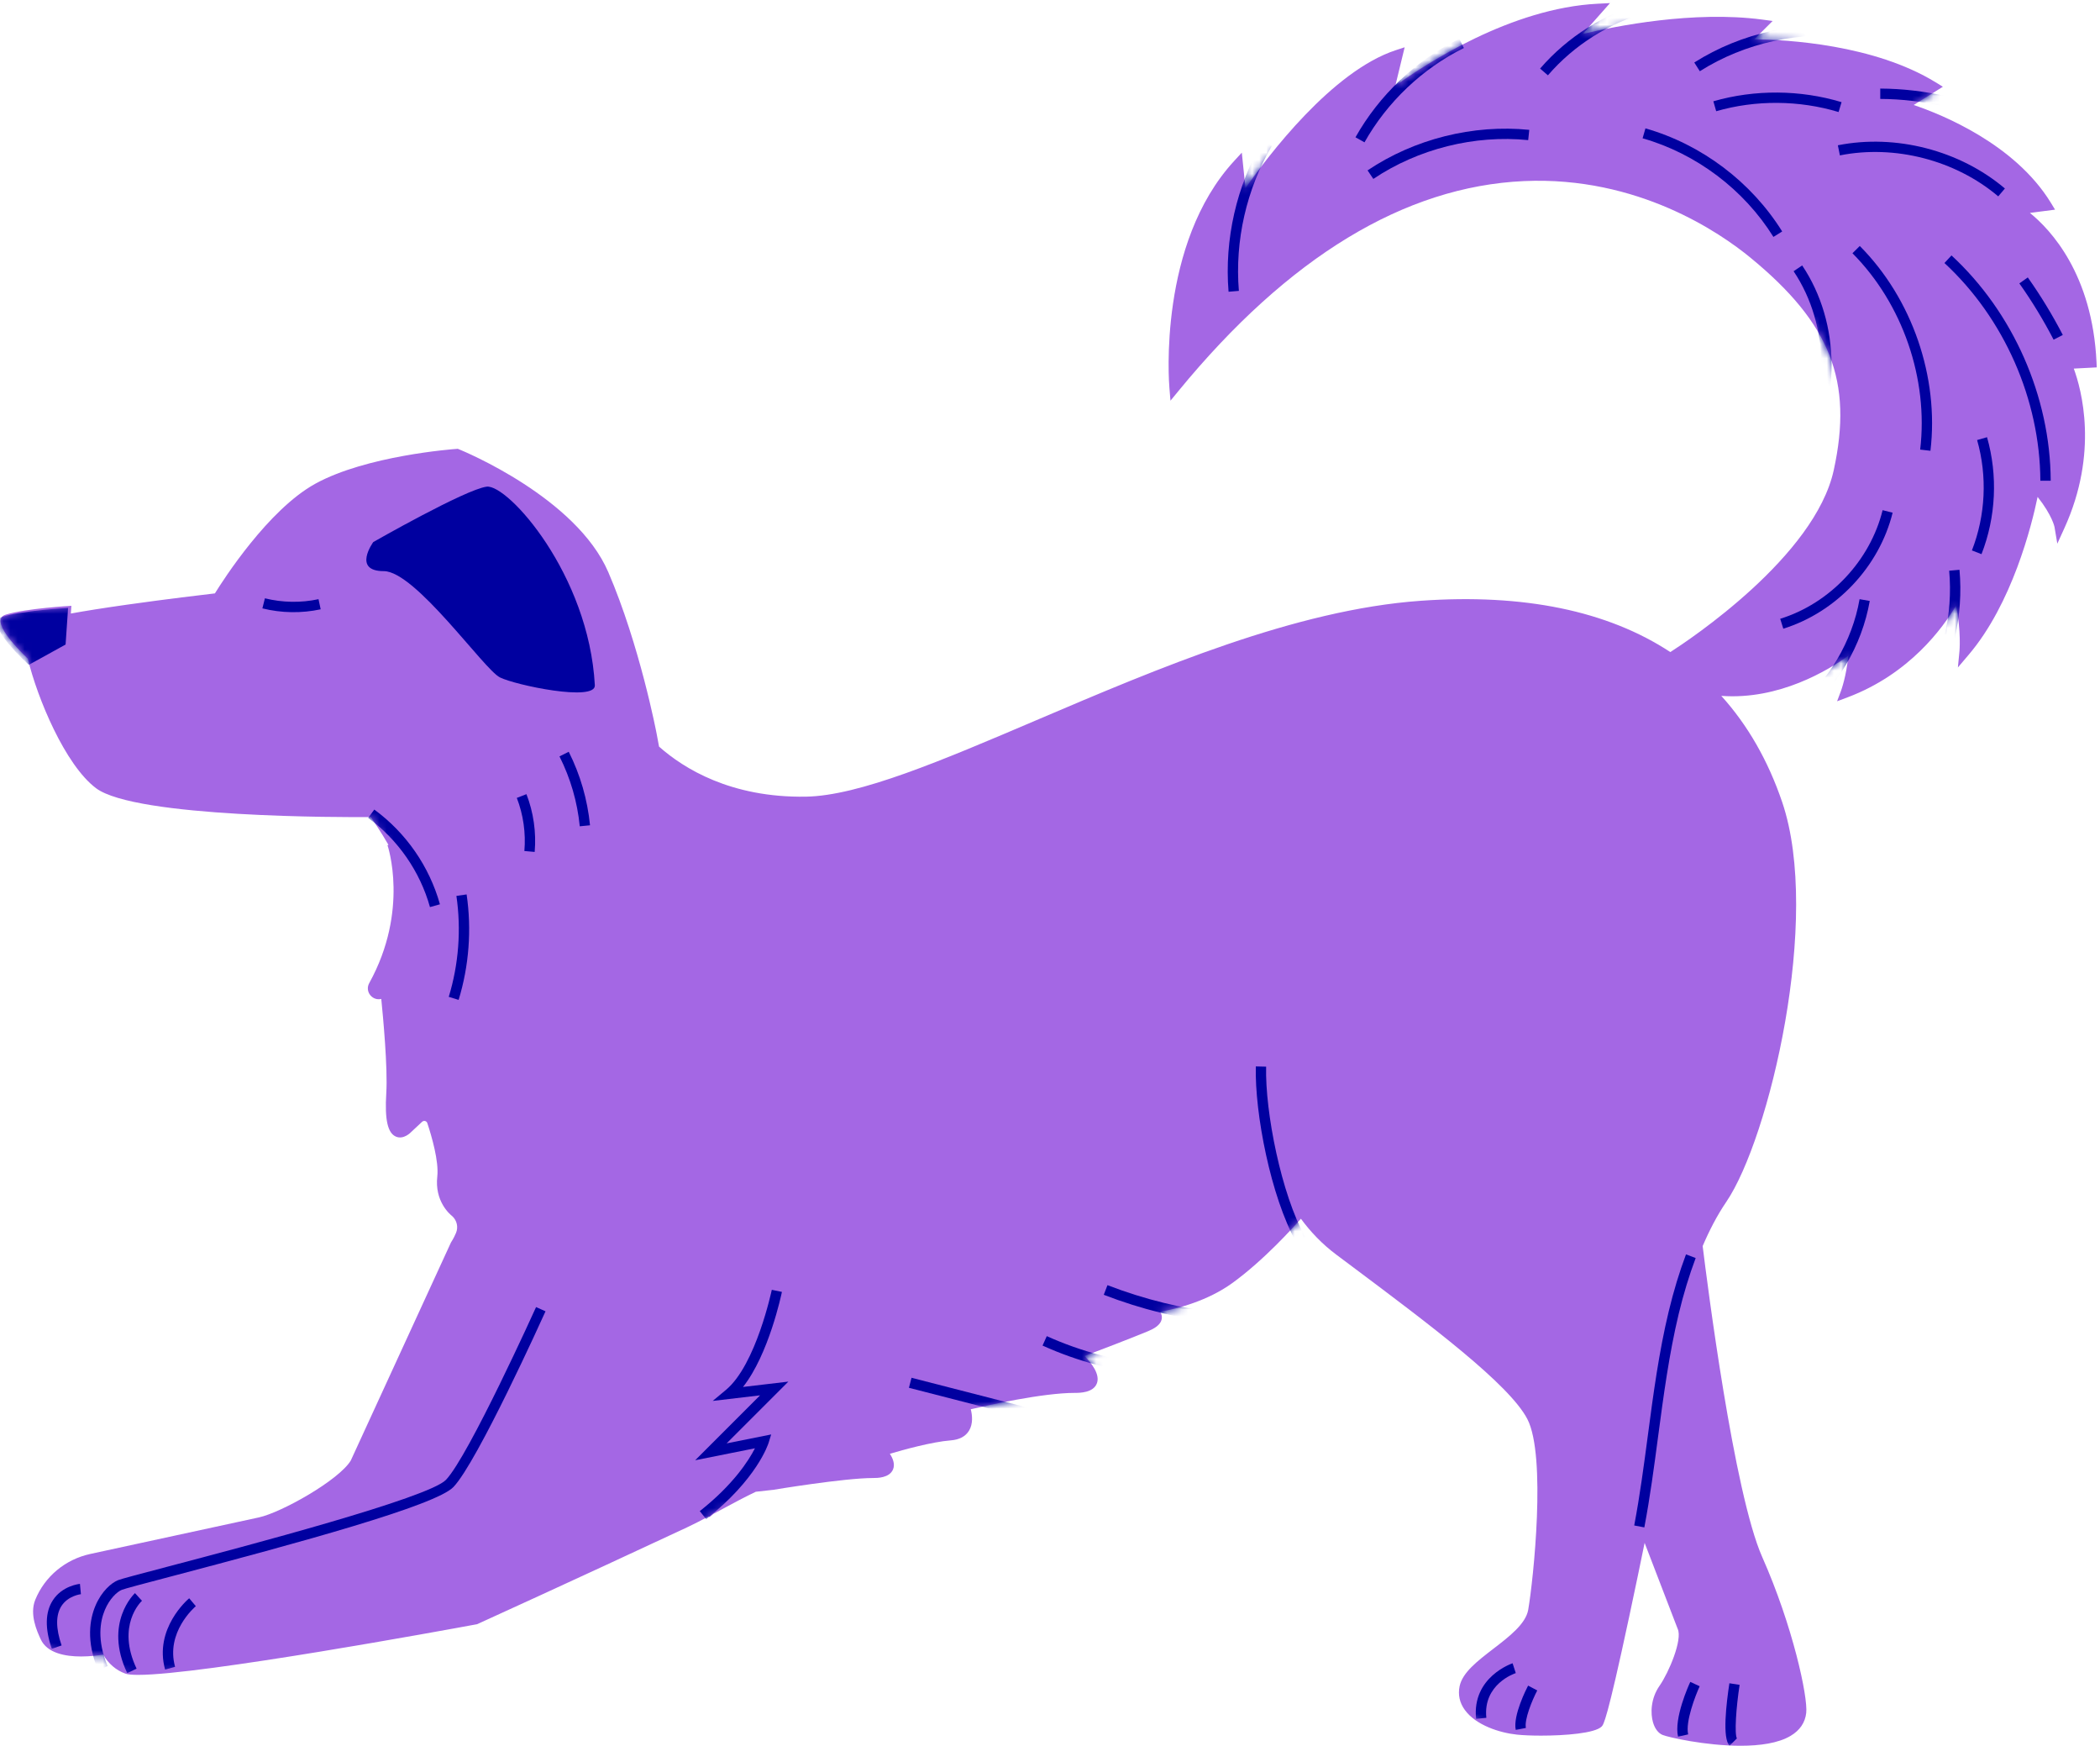 <svg width="296" height="246" viewBox="0 0 296 246" fill="none" xmlns="http://www.w3.org/2000/svg">
<path d="M295.543 51.776L295.509 51.057C294.932 38.619 289.025 32.353 286.12 30.003L289.664 29.542L289.08 28.585C283.995 20.268 273.662 16.12 269.738 14.796L273.852 12.223L272.847 11.605C264.143 6.262 251.855 5.59 247.272 5.535L249.852 2.956L248.392 2.759C238.718 1.482 227.767 3.668 223.083 4.789L226.932 0.437L225.201 0.525C212.98 1.136 200.977 8.991 196.673 12.094L197.99 6.662L196.747 7.07C187.731 10.023 178.682 22.04 175.552 26.521L175.036 21.51L173.943 22.698C163.25 34.328 164.757 53.847 164.832 54.675L164.981 56.461L166.122 55.076C181.601 36.216 197.983 26.27 214.827 25.516C230.876 24.803 242.479 32.821 246.722 36.304C258.033 45.585 261.217 53.704 258.468 66.264C255.799 78.424 238.148 90.148 235.439 91.886C226.579 86.068 214.752 83.631 200.278 84.656C182.606 85.905 163.209 94.181 146.094 101.48C132.685 107.203 121.103 112.139 113.581 112.261C103.01 112.43 96.363 108.282 92.894 105.207L92.555 103.394C92.534 103.272 90.171 90.902 85.738 80.617C81.217 70.127 65.35 63.576 64.678 63.304L64.522 63.243L64.353 63.257C63.837 63.291 51.636 64.207 44.453 68.159C37.807 71.811 31.479 81.696 30.291 83.617C28.872 83.78 23.421 84.425 17.908 85.206C14.493 85.688 11.927 86.102 9.985 86.455L10.06 85.369C10.06 85.369 3.644 85.722 0.793 86.618C-1.516 87.338 2.354 91.316 3.922 92.817C5.253 98.363 9.184 107.807 13.543 111.073C19.103 115.241 48.378 115.166 52.268 115.139C52.689 115.744 53.673 117.19 54.753 119.05L54.617 119.097C54.651 119.186 57.719 128.27 52.044 138.535C51.731 139.098 51.799 139.777 52.22 140.266C52.6 140.714 53.184 140.897 53.741 140.762C53.985 143.178 54.671 150.456 54.447 154.041C54.216 157.795 54.644 159.683 55.825 160.172C56.878 160.606 57.849 159.642 58.045 159.432L59.498 158.074C59.661 157.924 59.844 157.945 59.919 157.965C59.987 157.986 60.163 158.047 60.231 158.257C60.856 160.151 61.874 163.648 61.637 165.78C61.243 169.296 63.416 171.116 63.755 171.381C64.407 171.985 64.617 172.922 64.278 173.73C63.972 174.463 63.619 174.999 63.612 175.006L63.578 175.053L49.444 205.808C47.78 208.571 39.674 213.134 36.483 213.826L12.735 218.972C9.211 219.733 6.312 222.143 4.975 225.422C4.133 227.479 5.212 229.855 5.735 230.989C6.631 232.958 9.211 233.42 11.431 233.42C12.728 233.42 13.902 233.264 14.547 233.155C15.274 234.425 16.346 235.361 17.677 235.837C18.017 235.959 18.634 236.013 19.476 236.013C28.411 236.013 62.893 229.679 67.143 228.891L67.231 228.878L67.312 228.844C67.448 228.783 80.993 222.625 96.784 215.252C97.721 214.817 98.794 214.261 99.907 213.67L99.995 213.786C100.199 213.629 100.389 213.466 100.586 213.31C100.973 213.1 101.36 212.896 101.747 212.686C103.404 211.796 105.108 210.88 106.533 210.208L108.923 209.943H108.964C109.066 209.922 118.991 208.273 123.065 208.273C123.635 208.273 125.373 208.273 125.876 207.057C126.188 206.304 125.835 205.476 125.428 204.858C127.308 204.301 131.368 203.174 134.002 202.97C135.224 202.875 136.093 202.414 136.589 201.599C137.186 200.608 137.037 199.386 136.833 198.585C139.271 198.008 146.969 196.276 151.511 196.276C152.156 196.276 154.118 196.276 154.614 194.919C155.076 193.656 153.854 192.081 152.862 191.076C154.913 190.302 159.326 188.618 161.831 187.579C162.591 187.26 163.623 186.738 163.752 185.821C163.793 185.563 163.766 185.217 163.515 184.85C166.027 184.395 170.222 183.309 173.692 180.804C178.179 177.559 182.375 172.867 183.366 171.734C184.71 173.567 186.347 175.298 188.356 176.798L190.563 178.448C201.473 186.615 212.749 195.061 215.289 199.976C217.977 205.17 216.137 222.625 215.404 226.848C215.058 228.823 212.729 230.623 210.468 232.354C208.248 234.065 206.144 235.674 205.736 237.609C205.485 238.797 205.736 239.958 206.476 240.962C208.045 243.121 211.412 244.181 213.815 244.432C214.644 244.52 215.859 244.574 217.21 244.574C220.591 244.574 224.8 244.242 225.751 243.298C226.022 243.026 226.484 242.565 229.641 227.805C230.462 223.983 231.25 220.161 231.813 217.411L236.45 229.468L236.471 229.516C237.19 231.03 235.221 235.68 233.932 237.527C232.648 239.353 232.628 241.472 233.001 242.721C233.266 243.61 233.748 244.235 234.353 244.479C235.201 244.819 240.422 246 245.344 246C248.039 246 250.653 245.647 252.398 244.601C253.695 243.827 254.435 242.741 254.591 241.377C254.849 239.129 252.69 229.095 248.399 219.427C244.394 210.418 240.626 180.722 239.994 175.59C240.924 173.411 242.017 171.279 243.314 169.378C249.404 160.423 256.75 129.376 251.21 113.048C249.221 107.182 246.342 102.172 242.622 98.058C250.796 98.662 257.748 94.405 260.511 92.409C260.28 95.206 259.513 97.291 259.506 97.318L258.943 98.818L260.443 98.255C269.16 94.969 273.872 88.458 275.719 85.315C276.445 89.015 276.194 91.703 276.194 91.737L275.97 94.052L277.477 92.28C283.628 85.05 286.371 74.045 287.206 70.019C289.27 72.632 289.589 74.248 289.589 74.262L289.983 76.611L290.974 74.438C295.849 63.752 293.37 54.845 292.305 51.939L295.536 51.77L295.543 51.776Z" fill="#A467E4"/>
<mask id="mask0_1_2" style="mask-type:luminance" maskUnits="userSpaceOnUse" x="0" y="0" width="296" height="246">
<path d="M295.543 51.776L295.509 51.057C294.932 38.619 289.025 32.353 286.12 30.003L289.664 29.542L289.08 28.585C283.995 20.268 273.662 16.12 269.738 14.796L273.852 12.223L272.847 11.605C264.143 6.262 251.855 5.59 247.272 5.535L249.852 2.956L248.392 2.759C238.718 1.482 227.767 3.668 223.083 4.789L226.932 0.437L225.201 0.525C212.98 1.136 200.977 8.991 196.673 12.094L197.99 6.662L196.747 7.07C187.731 10.023 178.682 22.04 175.552 26.521L175.036 21.51L173.943 22.698C163.25 34.328 164.757 53.847 164.832 54.675L164.981 56.461L166.122 55.076C181.601 36.216 197.983 26.27 214.827 25.516C230.876 24.803 242.479 32.821 246.722 36.304C258.033 45.585 261.217 53.704 258.468 66.264C255.799 78.424 238.148 90.148 235.439 91.886C226.579 86.068 214.752 83.631 200.278 84.656C182.606 85.905 163.209 94.181 146.094 101.48C132.685 107.203 121.103 112.139 113.581 112.261C103.01 112.43 96.363 108.282 92.894 105.207L92.555 103.394C92.534 103.272 90.171 90.902 85.738 80.617C81.217 70.127 65.35 63.576 64.678 63.304L64.522 63.243L64.353 63.257C63.837 63.291 51.636 64.207 44.453 68.159C37.807 71.811 31.479 81.696 30.291 83.617C28.872 83.78 23.421 84.425 17.908 85.206C14.493 85.688 11.927 86.102 9.985 86.455L10.06 85.369C10.06 85.369 3.644 85.722 0.793 86.618C-1.516 87.338 2.354 91.316 3.922 92.817C5.253 98.363 9.184 107.807 13.543 111.073C19.103 115.241 48.378 115.166 52.268 115.139C52.689 115.744 53.673 117.19 54.753 119.05L54.617 119.097C54.651 119.186 57.719 128.27 52.044 138.535C51.731 139.098 51.799 139.777 52.22 140.266C52.6 140.714 53.184 140.897 53.741 140.762C53.985 143.178 54.671 150.456 54.447 154.041C54.216 157.795 54.644 159.683 55.825 160.172C56.878 160.606 57.849 159.642 58.045 159.432L59.498 158.074C59.661 157.924 59.844 157.945 59.919 157.965C59.987 157.986 60.163 158.047 60.231 158.257C60.856 160.151 61.874 163.648 61.637 165.78C61.243 169.296 63.416 171.116 63.755 171.381C64.407 171.985 64.617 172.922 64.278 173.73C63.972 174.463 63.619 174.999 63.612 175.006L63.578 175.053L49.444 205.808C47.78 208.571 39.674 213.134 36.483 213.826L12.735 218.972C9.211 219.733 6.312 222.143 4.975 225.422C4.133 227.479 5.212 229.855 5.735 230.989C6.631 232.958 9.211 233.42 11.431 233.42C12.728 233.42 13.902 233.264 14.547 233.155C15.274 234.425 16.346 235.361 17.677 235.837C18.017 235.959 18.634 236.013 19.476 236.013C28.411 236.013 62.893 229.679 67.143 228.891L67.231 228.878L67.312 228.844C67.448 228.783 80.993 222.625 96.784 215.252C97.721 214.817 98.794 214.261 99.907 213.67L99.995 213.786C100.199 213.629 100.389 213.466 100.586 213.31C100.973 213.1 101.36 212.896 101.747 212.686C103.404 211.796 105.108 210.88 106.533 210.208L108.923 209.943H108.964C109.066 209.922 118.991 208.273 123.065 208.273C123.635 208.273 125.373 208.273 125.876 207.057C126.188 206.304 125.835 205.476 125.428 204.858C127.308 204.301 131.368 203.174 134.002 202.97C135.224 202.875 136.093 202.414 136.589 201.599C137.186 200.608 137.037 199.386 136.833 198.585C139.271 198.008 146.969 196.276 151.511 196.276C152.156 196.276 154.118 196.276 154.614 194.919C155.076 193.656 153.854 192.081 152.862 191.076C154.913 190.302 159.326 188.618 161.831 187.579C162.591 187.26 163.623 186.738 163.752 185.821C163.793 185.563 163.766 185.217 163.515 184.85C166.027 184.395 170.222 183.309 173.692 180.804C178.179 177.559 182.375 172.867 183.366 171.734C184.71 173.567 186.347 175.298 188.356 176.798L190.563 178.448C201.473 186.615 212.749 195.061 215.289 199.976C217.977 205.17 216.137 222.625 215.404 226.848C215.058 228.823 212.729 230.623 210.468 232.354C208.248 234.065 206.144 235.674 205.736 237.609C205.485 238.797 205.736 239.958 206.476 240.962C208.045 243.121 211.412 244.181 213.815 244.432C214.644 244.52 215.859 244.574 217.21 244.574C220.591 244.574 224.8 244.242 225.751 243.298C226.022 243.026 226.484 242.565 229.641 227.805C230.462 223.983 231.25 220.161 231.813 217.411L236.45 229.468L236.471 229.516C237.19 231.03 235.221 235.68 233.932 237.527C232.648 239.353 232.628 241.472 233.001 242.721C233.266 243.61 233.748 244.235 234.353 244.479C235.201 244.819 240.422 246 245.344 246C248.039 246 250.653 245.647 252.398 244.601C253.695 243.827 254.435 242.741 254.591 241.377C254.849 239.129 252.69 229.095 248.399 219.427C244.394 210.418 240.626 180.722 239.994 175.59C240.924 173.411 242.017 171.279 243.314 169.378C249.404 160.423 256.75 129.376 251.21 113.048C249.221 107.182 246.342 102.172 242.622 98.058C250.796 98.662 257.748 94.405 260.511 92.409C260.28 95.206 259.513 97.291 259.506 97.318L258.943 98.818L260.443 98.255C269.16 94.969 273.872 88.458 275.719 85.315C276.445 89.015 276.194 91.703 276.194 91.737L275.97 94.052L277.477 92.28C283.628 85.05 286.371 74.045 287.206 70.019C289.27 72.632 289.589 74.248 289.589 74.262L289.983 76.611L290.974 74.438C295.849 63.752 293.37 54.845 292.305 51.939L295.536 51.77L295.543 51.776Z" fill="white"/>
</mask>
<g mask="url(#mask0_1_2)">
<path d="M231.779 215.232L230.347 214.96C231.148 210.751 231.718 206.419 232.275 202.23C233.035 196.487 233.823 190.553 235.208 184.796C235.894 181.944 236.715 179.236 237.645 176.758L239.01 177.274C238.1 179.697 237.292 182.345 236.62 185.135C235.255 190.818 234.475 196.711 233.714 202.421C233.158 206.63 232.581 210.982 231.773 215.232H231.779Z" fill="#0000A0"/>
<path d="M182.68 174.986C179.13 168.645 176.842 156.872 177.011 150.273L178.464 150.307C178.301 156.702 180.616 168.312 183.95 174.273L182.68 174.986Z" fill="#0000A0"/>
<path d="M9.238 90.827L4.072 93.679C4.072 93.679 -2.521 87.799 0.331 86.91C3.182 86.021 9.598 85.661 9.598 85.661L9.245 90.827H9.238Z" fill="#0000A0"/>
<path d="M52.607 76.387C52.607 76.387 65.622 68.953 68.596 68.579C71.569 68.206 83.002 80.942 83.844 96.564C83.973 98.913 72.689 96.564 70.456 95.451C68.222 94.337 58.554 80.481 54.094 80.481C49.634 80.481 52.607 76.394 52.607 76.394V76.387Z" fill="#0000A0"/>
<path d="M99.541 214.077L98.638 212.937C103.356 209.21 105.529 205.815 106.411 204.084L97.986 205.768L107.131 196.623L100.457 197.41L102.338 195.842C106.554 192.332 108.76 181.856 108.787 181.754L110.213 182.046C110.132 182.447 108.353 190.872 104.727 195.441L111.123 194.688L102.419 203.391L108.699 202.135L108.339 203.303C108.278 203.507 106.703 208.422 99.541 214.071V214.077Z" fill="#0000A0"/>
<path d="M17.928 235.755C14.575 228.654 18.981 224.533 19.028 224.492L20.006 225.572L19.517 225.035L20.013 225.572C19.863 225.707 16.374 229.048 19.252 235.137L17.935 235.762L17.928 235.755Z" fill="#0000A0"/>
<path d="M23.271 235.266C21.676 229.489 26.462 225.388 26.666 225.218L27.603 226.332C27.426 226.481 23.332 230.012 24.677 234.879L23.271 235.266Z" fill="#0000A0"/>
<path d="M7.297 232.333C6.319 229.468 6.366 227.167 7.446 225.504C8.777 223.446 11.166 223.202 11.268 223.189L11.404 224.641C11.404 224.641 9.598 224.845 8.661 226.312C7.846 227.581 7.853 229.448 8.682 231.865L7.303 232.333H7.297Z" fill="#0000A0"/>
<path d="M208.058 242.212C207.447 236.298 213.15 234.397 213.204 234.377L213.652 235.762C213.462 235.823 209.015 237.337 209.504 242.062L208.058 242.212Z" fill="#0000A0"/>
<path d="M213.646 243.773C213.238 241.723 215.166 237.955 215.39 237.527L216.68 238.206C215.934 239.632 214.841 242.32 215.078 243.488L213.652 243.773H213.646Z" fill="#0000A0"/>
<path d="M236.525 244.724C235.928 242.137 238.005 237.52 238.25 237.004L239.573 237.615C238.983 238.899 237.537 242.619 237.951 244.398L236.532 244.724H236.525Z" fill="#0000A0"/>
<path d="M243.783 246C242.744 244.961 243.328 240.039 243.762 237.195L245.202 237.419C244.713 240.589 244.448 244.391 244.835 245.002C244.835 245.002 244.828 244.988 244.808 244.975L243.776 246.007L243.783 246Z" fill="#0000A0"/>
<path d="M279.303 78.091L277.946 77.561C279.874 72.626 280.132 67.099 278.679 62.008L280.077 61.607C281.618 67.004 281.34 72.863 279.297 78.091H279.303Z" fill="#0000A0"/>
<path d="M287.593 67.744C287.539 56.298 282.481 44.831 274.076 37.064L275.067 35.992C283.764 44.023 288.998 55.891 289.053 67.738H287.593V67.744Z" fill="#0000A0"/>
<path d="M289.46 47.866C288.041 45.123 286.418 42.455 284.633 39.936L285.821 39.094C287.647 41.667 289.304 44.397 290.757 47.2L289.46 47.866Z" fill="#0000A0"/>
<path d="M281.652 27.668C275.63 22.569 267.076 20.356 259.337 21.897L259.051 20.472C267.219 18.849 276.242 21.184 282.596 26.561L281.652 27.675V27.668Z" fill="#0000A0"/>
<path d="M259.153 15.787C253.6 14.11 247.476 14.063 241.902 15.672L241.501 14.273C247.34 12.589 253.763 12.637 259.574 14.395L259.153 15.787Z" fill="#0000A0"/>
<path d="M272.1 63.522L270.654 63.352C271.835 53.392 268.176 42.794 261.109 35.686L262.14 34.661C269.52 42.075 273.336 53.141 272.1 63.528V63.522Z" fill="#0000A0"/>
<path d="M251.359 88.587L250.925 87.195C257.931 85.023 263.6 79.014 265.359 71.892L266.771 72.246C264.89 79.849 258.841 86.265 251.353 88.594L251.359 88.587Z" fill="#0000A0"/>
<path d="M193.577 25.217L192.762 24.009C199.348 19.582 207.658 17.498 215.553 18.299L215.404 19.745C207.841 18.978 199.884 20.974 193.577 25.21V25.217Z" fill="#0000A0"/>
<path d="M249.968 33.385C245.813 26.711 239.091 21.646 231.528 19.487L231.929 18.089C239.831 20.343 246.858 25.638 251.203 32.617L249.968 33.385Z" fill="#0000A0"/>
<path d="M64.644 140.897L63.253 140.47C64.651 135.894 65.025 130.978 64.332 126.246L65.771 126.036C66.498 130.978 66.111 136.118 64.644 140.897Z" fill="#0000A0"/>
<path d="M75.364 120.048L73.912 119.919C74.129 117.387 73.762 114.8 72.846 112.437L74.204 111.908C75.201 114.481 75.602 117.292 75.364 120.041V120.048Z" fill="#0000A0"/>
<path d="M81.719 116.436C81.38 112.994 80.416 109.681 78.861 106.585L80.164 105.933C81.8 109.185 82.805 112.675 83.165 116.294L81.719 116.436Z" fill="#0000A0"/>
<path d="M60.605 127.821C59.2 122.798 56.104 118.337 51.894 115.255L52.757 114.08C57.231 117.353 60.517 122.091 62.01 127.428L60.605 127.821Z" fill="#0000A0"/>
<path d="M36.985 85.722L37.339 84.31C39.803 84.921 42.417 84.968 44.895 84.432L45.2 85.858C42.505 86.442 39.66 86.394 36.985 85.729V85.722Z" fill="#0000A0"/>
<path d="M13.821 235.341C12.103 231.213 12.667 228.138 13.447 226.284C14.316 224.214 15.715 223.039 16.645 222.666C17.107 222.482 19.245 221.919 23.645 220.758C34.664 217.859 60.456 211.07 62.866 208.524C66.091 205.123 75.466 184.389 75.561 184.185L76.892 184.782C76.505 185.645 67.319 205.944 63.925 209.529C61.433 212.156 42.016 217.431 24.011 222.17C20.42 223.114 17.582 223.861 17.181 224.024C16.482 224.302 15.437 225.307 14.785 226.848C14.113 228.443 13.638 231.111 15.165 234.778L13.821 235.341Z" fill="#0000A0"/>
<path d="M173.169 41.104C172.565 33.744 174.289 26.181 178.023 19.806L179.279 20.546C175.694 26.663 174.038 33.921 174.622 40.988L173.169 41.111V41.104Z" fill="#0000A0"/>
<path d="M192.328 20.057L191.058 19.345C194.392 13.418 199.592 8.482 205.689 5.461L206.334 6.764C200.495 9.656 195.525 14.375 192.328 20.057Z" fill="#0000A0"/>
<path d="M218.181 10.614L217.081 9.663C220.951 5.176 226.239 1.849 231.963 0.294L232.343 1.7C226.898 3.173 221.867 6.337 218.181 10.614Z" fill="#0000A0"/>
<path d="M239.594 10.037L238.813 8.808C245.446 4.599 253.708 2.799 261.495 3.865L261.299 5.311C253.851 4.286 245.942 6.011 239.594 10.037Z" fill="#0000A0"/>
<path d="M282.576 17.966C277.131 15.359 271.061 13.968 265.026 13.94V12.481C271.285 12.508 277.565 13.947 283.207 16.649L282.576 17.966Z" fill="#0000A0"/>
<path d="M254.197 65.144L252.975 64.35C258.019 56.624 257.952 45.883 252.812 38.218L254.021 37.404C259.479 45.537 259.547 56.943 254.19 65.137L254.197 65.144Z" fill="#0000A0"/>
<path d="M271.937 98.791L270.688 98.037C273.852 92.783 275.291 86.53 274.741 80.42L276.194 80.291C276.778 86.706 275.264 93.278 271.937 98.791Z" fill="#0000A0"/>
<path d="M253.946 100.882L253.036 99.748C257.761 95.974 261.068 90.386 262.113 84.432L263.546 84.683C262.439 90.984 258.943 96.89 253.946 100.882Z" fill="#0000A0"/>
<path d="M128.48 194.146L128.117 195.559L150.388 201.282L150.751 199.868L128.48 194.146Z" fill="#0000A0"/>
<path d="M162.802 193.764C157.309 193.276 151.973 191.884 146.949 189.609L147.547 188.279C152.421 190.478 157.601 191.836 162.931 192.305L162.802 193.758V193.764Z" fill="#0000A0"/>
<path d="M172.055 186.507C166.414 185.862 160.874 184.504 155.578 182.454L156.101 181.096C161.281 183.099 166.706 184.429 172.218 185.061L172.055 186.507Z" fill="#0000A0"/>
</g>
</svg>
